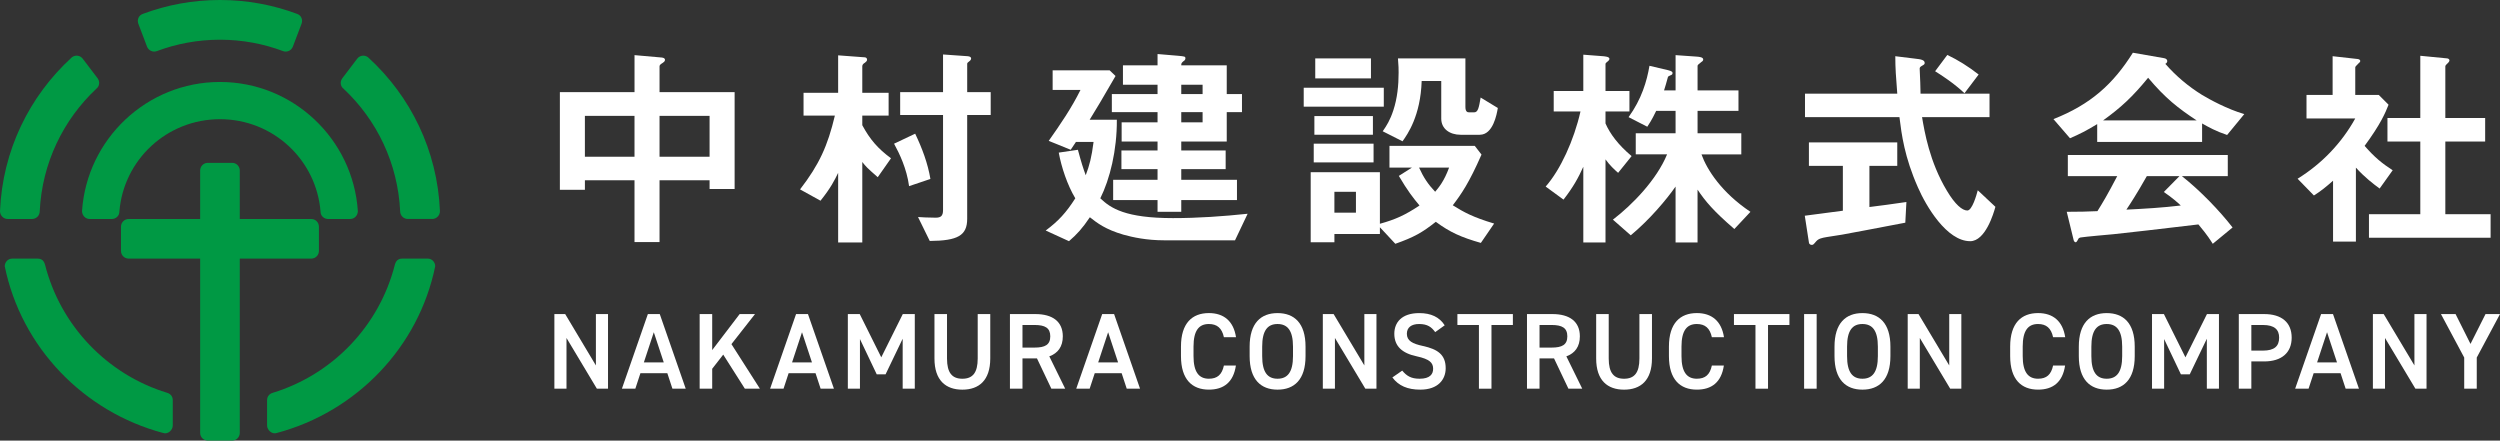 <?xml version="1.0" encoding="UTF-8"?><svg id="b" xmlns="http://www.w3.org/2000/svg" width="261.408" height="46.068" viewBox="0 0 261.408 46.068"><rect x="0" y="0" width="261.408" height="46.068" fill="#333333" stroke="none"/><defs><style>.c{fill:#fff;}.c,.d{stroke-width:0px;}.d{fill:#094;}</style></defs><path class="d" d="m3.359,22.896c.44,0,.794-.36.794-.804.245-5.05,2.462-9.565,5.913-12.807.348-.268.4-.756.135-1.107l-1.557-2.047c-.268-.349-.771-.416-1.121-.146l-.062.059C3.083,10.055.259,15.739,0,22.079c0,.445.36.817.796.817h2.563Z"/><path class="d" d="m17.483,41.075c-6.269-1.915-11.149-7.002-12.773-13.391-.114-.424-.347-.643-.791-.643H1.278c-.438,0-.781.361-.781.801,1.73,8.483,8.254,15.216,16.552,17.429.524.187,1.016-.327,1.016-.768v-2.656c0-.442-.286-.684-.582-.771"/><path class="d" d="m9.363,22.896l2.311.005c.44,0,.807-.324.807-.765.436-5.432,4.972-9.673,10.521-9.673s10.082,4.242,10.517,9.673c0,.441.366.765.806.765l2.311-.005c.442,0,.782-.385.782-.825-.501-7.525-6.767-13.5-14.416-13.5s-13.922,5.976-14.425,13.5c0,.44.345.825.786.825"/><path class="d" d="m15.367,4.858c.15.414.602.636,1.016.491,2.062-.771,4.288-1.197,6.619-1.197s4.552.426,6.612,1.197c.416.145.867-.077,1.016-.491l.911-2.402c.143-.419-.057-.862-.477-1.004-2.514-.94-5.22-1.452-8.062-1.452s-5.552.512-8.065,1.452c-.421.142-.621.585-.481,1.004l.911,2.402Z"/><path class="d" d="m38.538,6.044l-.065-.06c-.349-.268-.851-.202-1.119.147l-1.554,2.045c-.269.353-.222.84.132,1.109,3.455,3.242,5.667,7.758,5.911,12.807,0,.445.356.804.798.804h2.56c.442,0,.8-.373.8-.817-.258-6.34-3.081-12.024-7.462-16.036"/><path class="d" d="m32.549,27.04c.442,0,.797-.356.797-.797v-2.542c0-.445-.355-.801-.797-.801h-7.477v-5.072c0-.441-.356-.8-.797-.8h-2.549c-.438,0-.797.359-.797.8v5.072h-7.477c-.443,0-.8.356-.8.801v2.542c0,.441.356.797.8.797h7.477v18.225c0,.441.36.802.797.802h2.549c.441,0,.797-.361.797-.802v-18.225h7.477Z"/><path class="d" d="m44.719,27.04h-2.643c-.44,0-.676.219-.789.644-1.621,6.389-6.502,11.475-12.769,13.39-.296.088-.59.33-.59.771v2.656c0,.441.495.956,1.023.77,8.299-2.214,14.82-8.945,16.556-17.43,0-.44-.347-.801-.787-.801"/><path class="c" d="m74.196,19.758v-.91h-5.233v6.462h-2.617v-6.462h-5.187v1.001h-2.617v-10.216h7.805v-3.868l2.844.25c.137.023.342.046.342.251,0,.159-.16.25-.251.318-.182.115-.318.205-.318.342v2.708h7.85v10.125h-2.617Zm-7.85-7.645h-5.188v4.278h5.188v-4.278Zm7.85,0h-5.233v4.278h5.233v-4.278Z"/><path class="c" d="m91.78,18.529c-1.092-.956-1.251-1.115-1.616-1.592v8.419h-2.525v-7.281c-.365.751-.751,1.547-1.844,2.912l-2.139-1.183c2.003-2.594,2.89-4.551,3.641-7.714h-3.276v-2.389h3.618v-3.914l2.753.205c.137,0,.273.068.273.25,0,.137-.113.228-.228.319-.091.045-.273.182-.273.342v2.799h2.753v2.389h-2.753v1.001c.796,1.479,1.616,2.435,3.003,3.459l-1.388,1.979Zm3.276.933c-.25-1.843-1.001-3.391-1.57-4.437l2.208-1.046c.728,1.524,1.319,3.094,1.593,4.733l-2.23.751Zm6.076-7.441v10.854c0,1.751-.978,2.298-3.914,2.321l-1.228-2.503c.41.024,1.069.069,1.843.069.546,0,.774-.182.774-.797v-9.943h-4.483v-2.389h4.483v-3.937l2.594.182c.228.023.342.114.342.228,0,.136-.092.228-.183.296-.159.114-.227.182-.227.273v2.958h2.458v2.389h-2.458Z"/><path class="c" d="m129.137,25.128h-7.395c-1.866,0-3.3-.319-4.278-.591-1.866-.546-2.73-1.206-3.504-1.821-.796,1.183-1.365,1.797-2.184,2.503l-2.435-1.115c1.32-.978,2.139-1.866,3.095-3.368-.842-1.41-1.456-3.276-1.729-4.778l2.002-.296c.365,1.365.546,1.912.819,2.662.387-1.024.614-1.866.819-3.481h-1.844c-.182.273-.433.66-.546.819l-2.299-.933c1.206-1.707,2.389-3.436,3.322-5.325h-2.912v-2.047h5.962l.615.591c-1.547,2.685-1.82,3.118-2.708,4.574h2.844c.023,3.185-.728,6.212-1.729,8.214,1.092,1.047,2.64,2.071,7.6,2.071,2.617,0,5.211-.182,7.805-.455l-1.319,2.776Zm-.865-13.402v3.071h-4.755v.933h4.642v1.956h-4.642v1.115h5.825v2.117h-5.825v1.228h-2.48v-1.228h-4.642v-2.117h4.642v-1.115h-3.777v-1.956h3.777v-.933h-3.755v-2.003h3.755v-1.069h-4.779v-1.889h4.779v-.978h-3.618v-2.025h3.618v-1.183l2.162.182c.682.069.751.069.751.273,0,.137-.091.228-.205.296-.205.182-.228.205-.228.433h4.755v3.003h1.593v1.889h-1.593Zm-2.525-2.867h-2.23v.978h2.23v-.978Zm0,2.867h-2.23v1.069h2.23v-1.069Z"/><path class="c" d="m136.321,9.177h8.373v1.979h-8.373v-1.979Zm18.522,16.223c-2.071-.592-3.232-1.115-4.71-2.207-1.434,1.138-2.298,1.615-4.232,2.299l-1.615-1.73v.706h-4.756v.865h-2.48v-7.327h7.237v5.393c1.638-.455,2.639-.91,4.141-1.911-.683-.819-1.252-1.547-2.162-3.095l1.365-.865h-2.344v-2.275h8.919l.706.91c-1.297,2.958-2.117,4.142-3.004,5.302,1.16.728,2.116,1.251,4.323,1.911l-1.388,2.025Zm-17.475-10.375h6.257v1.957h-6.257v-1.957Zm.068-2.89h6.121v1.957h-6.121v-1.957Zm.091-6.03h5.825v2.094h-5.825v-2.094Zm4.255,13.948h-2.253v2.185h2.253v-2.185Zm12.948-5.961h-2.002c-1.16,0-2.026-.637-2.026-1.684v-3.937h-2.047c-.115,3.641-1.48,5.575-2.003,6.303l-2.07-1.047c.41-.592.774-1.16,1.115-2.207.41-1.251.547-2.594.547-3.914,0-.456,0-.615-.069-1.502h7.053v5.074c0,.501.204.569.387.569h.523c.41,0,.501-.478.683-1.548l1.797,1.092c-.113.683-.501,2.799-1.888,2.799m-6.348,3.435c.478,1.047.933,1.73,1.683,2.526.365-.432.933-1.092,1.457-2.526h-3.14Z"/><path class="c" d="m169.196,18.074c-.364-.319-.887-.796-1.319-1.41v8.691h-2.321v-7.918c-.524,1.16-1.047,2.116-2.07,3.435l-1.867-1.365c1.547-1.752,2.959-4.846,3.641-7.85h-2.799v-2.139h3.095v-3.8l2.071.159c.182.023.66.046.66.274,0,.113-.092.205-.182.272-.091.069-.228.183-.228.251v2.844h2.503v2.139h-2.503v1.251c.478,1.092,1.342,2.253,2.73,3.413l-1.411,1.752Zm12.151,5.871c-2.185-1.889-3.027-2.89-3.846-4.119v5.529h-2.298v-5.848c-.933,1.343-2.708,3.459-4.687,5.097l-1.866-1.638c2.025-1.547,4.573-4.164,5.665-6.826h-3.276v-2.207h4.164v-2.344h-2.025c-.501,1.047-.774,1.41-.933,1.661l-1.957-1.001c1.366-1.889,1.911-3.755,2.185-5.37l1.935.455c.477.114.477.228.477.296,0,.137-.045.183-.228.251-.045.023-.249.114-.249.159-.183.66-.274,1.001-.41,1.411h1.206v-3.687l2.276.16c.181.022.614.046.614.296,0,.114-.091.204-.181.25-.365.296-.41.319-.41.433v2.549h4.278v2.139h-4.278v2.344h4.574v2.207h-4.164c.568,1.593,2.092,3.982,5.119,6.007l-1.683,1.798Z"/><path class="c" d="m199.226,23.285c-1.979.387-6.598,1.252-6.621,1.252-.227.045-1.342.204-1.592.25-.524.091-.842.159-1.092.432-.296.342-.319.387-.478.387-.091,0-.274-.045-.296-.25l-.433-2.799c1.251-.16,2.048-.273,3.982-.524v-4.687h-3.55v-2.458h9.238v2.458h-2.912v4.301c1.478-.182,1.957-.251,3.868-.524l-.115,2.162Zm6.782,1.934c-2.458,0-4.62-3.686-5.461-5.62-1.412-3.186-1.708-5.53-1.935-7.35h-9.876v-2.457h9.648c-.137-1.821-.205-2.617-.205-3.914l2.048.251c.637.068,1.024.137,1.024.455,0,.115-.068.182-.249.274-.251.136-.274.227-.274.318.068,1.365.068,1.707.09,2.617h7.213v2.457h-7.054c.251,1.479.774,4.665,2.595,7.691.865,1.456,1.615,2.071,2.138,2.071.501,0,.957-1.593,1.092-2.116l1.844,1.729c-.183.683-1.047,3.595-2.639,3.595m-.593-15.473c-1.137-1.069-2.388-1.866-3.071-2.298l1.275-1.707c1.137.546,2.16,1.183,3.276,2.048l-1.48,1.957Z"/><path class="c" d="m232.875,14.115c-1.16-.387-1.935-.819-2.617-1.206v1.934h-10.968v-1.866c-1.161.706-1.843,1.047-2.844,1.479l-1.73-2.002c3.868-1.525,6.235-3.641,8.305-6.941l3.254.569c.183.023.342.136.342.296,0,.137-.09.25-.205.296,1.115,1.274,2.412,2.366,3.846,3.253.797.478,2.617,1.479,4.413,2.003l-1.797,2.184Zm-1.502,11.377c-.228-.342-.501-.842-1.502-2.025-3.117.386-8.237.956-8.897,1.024-.477.046-2.889.251-3.435.342-.113.022-.181.068-.228.159-.136.273-.205.341-.273.341-.069,0-.181-.091-.205-.205l-.728-2.98c1.434,0,2.071-.023,3.208-.069.569-.91,1.047-1.706,2.071-3.663h-5.165v-2.207h16.725v2.207h-4.801c1.957,1.547,3.958,3.641,5.302,5.37l-2.071,1.707Zm-6.758-17.361c-1.638,2.002-2.844,3.117-4.71,4.46h9.784c-1.935-1.274-3.276-2.321-5.074-4.46m1.639,11.946l1.638-1.661h-3.413c-1.069,1.889-1.729,2.89-2.138,3.504,1.911-.091,3.799-.205,5.688-.432-.318-.296-.865-.797-1.774-1.411"/><path class="c" d="m248.821,19.713c-.682-.501-1.525-1.138-2.48-2.185v7.737h-2.389v-6.371c-.774.683-1.251,1.069-2.002,1.547l-1.707-1.752c2.502-1.547,4.596-3.709,6.03-6.303h-5.097v-2.458h2.73v-4.051l2.641.296c.137.022.249.091.249.205,0,.091-.09.182-.159.227-.318.319-.364.364-.364.456v2.867h2.458l1.024,1.024c-.342.865-.842,2.048-2.504,4.301,1.07,1.228,1.844,1.843,2.936,2.549l-1.365,1.911Zm-1.115,5.142v-2.458h5.369v-7.6h-3.435v-2.457h3.435v-6.508l2.8.273c.113,0,.249.091.249.205,0,.069-.045.16-.113.228-.183.182-.319.296-.319.387v5.416h4.164v2.457h-4.164v7.6h4.733v2.458h-12.718Z"/><path class="c" d="m63.576,32.84v7.802h-1.165l-3.177-5.303v5.303h-1.266v-7.802h1.13l3.211,5.371v-5.371h1.266Z"/><path class="c" d="m65.029,40.642l2.714-7.802h1.244l2.714,7.802h-1.391l-.531-1.617h-2.815l-.531,1.617h-1.402Zm2.295-2.747h2.081l-1.041-3.155-1.04,3.155Z"/><path class="c" d="m77.884,40.642l-2.261-3.562-1.153,1.481v2.08h-1.312v-7.802h1.312v3.766l2.872-3.766h1.605l-2.465,3.144,2.974,4.658h-1.572Z"/><path class="c" d="m80.525,40.642l2.714-7.802h1.244l2.714,7.802h-1.391l-.531-1.617h-2.815l-.531,1.617h-1.402Zm2.295-2.747h2.081l-1.041-3.155-1.04,3.155Z"/><path class="c" d="m92.148,37.363l2.25-4.522h1.255v7.802h-1.267v-5.224l-1.787,3.72h-.927l-1.753-3.686v5.189h-1.266v-7.802h1.244l2.25,4.522Z"/><path class="c" d="m103.545,32.84v4.636c0,2.307-1.188,3.268-2.917,3.268s-2.917-.961-2.917-3.256v-4.647h1.312v4.647c0,1.492.531,2.114,1.605,2.114s1.605-.622,1.605-2.114v-4.647h1.312Z"/><path class="c" d="m109.933,40.642l-1.504-3.166h-1.515v3.166h-1.312v-7.802h2.657c1.797,0,2.872.78,2.872,2.329,0,1.074-.509,1.764-1.413,2.092l1.662,3.381h-1.447Zm-1.764-4.297c1.108,0,1.651-.294,1.651-1.176s-.542-1.188-1.651-1.188h-1.255v2.363h1.255Z"/><path class="c" d="m112.535,40.642l2.714-7.802h1.244l2.713,7.802h-1.391l-.531-1.617h-2.815l-.531,1.617h-1.402Zm2.295-2.747h2.081l-1.041-3.155-1.04,3.155Z"/><path class="c" d="m127.975,35.26c-.204-.95-.712-1.38-1.572-1.38-1.041,0-1.605.679-1.605,2.363v.995c0,1.662.565,2.363,1.605,2.363.893,0,1.368-.43,1.572-1.38h1.255c-.26,1.753-1.278,2.521-2.827,2.521-1.741,0-2.917-1.052-2.917-3.505v-.995c0-2.453,1.176-3.505,2.917-3.505,1.549,0,2.578.825,2.838,2.521h-1.266Z"/><path class="c" d="m133.583,40.743c-1.741,0-2.917-1.052-2.917-3.505v-.995c0-2.453,1.176-3.505,2.917-3.505,1.752,0,2.928,1.052,2.928,3.505v.995c0,2.453-1.176,3.505-2.928,3.505Zm-1.605-3.505c0,1.685.565,2.363,1.605,2.363s1.617-.679,1.617-2.363v-.995c0-1.685-.577-2.363-1.617-2.363s-1.605.679-1.605,2.363v.995Z"/><path class="c" d="m143.927,32.84v7.802h-1.164l-3.178-5.303v5.303h-1.266v-7.802h1.13l3.212,5.371v-5.371h1.266Z"/><path class="c" d="m150.068,34.729c-.384-.532-.803-.849-1.685-.849-.803,0-1.277.362-1.277,1.018,0,.746.588,1.041,1.673,1.278,1.572.339,2.386.927,2.386,2.329,0,1.164-.78,2.238-2.657,2.238-1.334,0-2.272-.407-2.917-1.277l1.029-.713c.464.555.927.849,1.82.849,1.074,0,1.413-.475,1.413-1.04,0-.622-.351-1.007-1.707-1.301-1.504-.316-2.352-1.04-2.352-2.363,0-1.176.769-2.159,2.601-2.159,1.243,0,2.114.418,2.668,1.277l-.995.713Z"/><path class="c" d="m158.191,32.84v1.142h-2.238v6.66h-1.312v-6.66h-2.25v-1.142h5.8Z"/><path class="c" d="m163.999,40.642l-1.504-3.166h-1.516v3.166h-1.312v-7.802h2.657c1.798,0,2.872.78,2.872,2.329,0,1.074-.509,1.764-1.413,2.092l1.662,3.381h-1.447Zm-1.765-4.297c1.108,0,1.651-.294,1.651-1.176s-.543-1.188-1.651-1.188h-1.255v2.363h1.255Z"/><path class="c" d="m172.735,32.84v4.636c0,2.307-1.188,3.268-2.917,3.268s-2.917-.961-2.917-3.256v-4.647h1.312v4.647c0,1.492.531,2.114,1.605,2.114s1.605-.622,1.605-2.114v-4.647h1.312Z"/><path class="c" d="m178.998,35.26c-.203-.95-.712-1.38-1.571-1.38-1.041,0-1.605.679-1.605,2.363v.995c0,1.662.564,2.363,1.605,2.363.893,0,1.368-.43,1.571-1.38h1.255c-.26,1.753-1.277,2.521-2.826,2.521-1.741,0-2.918-1.052-2.918-3.505v-.995c0-2.453,1.177-3.505,2.918-3.505,1.549,0,2.577.825,2.838,2.521h-1.267Z"/><path class="c" d="m187.109,32.84v1.142h-2.239v6.66h-1.312v-6.66h-2.25v-1.142h5.801Z"/><path class="c" d="m189.955,40.642h-1.312v-7.802h1.312v7.802Z"/><path class="c" d="m194.74,40.743c-1.741,0-2.918-1.052-2.918-3.505v-.995c0-2.453,1.177-3.505,2.918-3.505,1.752,0,2.928,1.052,2.928,3.505v.995c0,2.453-1.176,3.505-2.928,3.505Zm-1.605-3.505c0,1.685.564,2.363,1.605,2.363s1.616-.679,1.616-2.363v-.995c0-1.685-.576-2.363-1.616-2.363s-1.605.679-1.605,2.363v.995Z"/><path class="c" d="m205.084,32.84v7.802h-1.164l-3.178-5.303v5.303h-1.266v-7.802h1.13l3.212,5.371v-5.371h1.266Z"/><path class="c" d="m214.678,35.26c-.204-.95-.713-1.38-1.572-1.38-1.04,0-1.605.679-1.605,2.363v.995c0,1.662.565,2.363,1.605,2.363.894,0,1.368-.43,1.572-1.38h1.255c-.261,1.753-1.278,2.521-2.827,2.521-1.741,0-2.917-1.052-2.917-3.505v-.995c0-2.453,1.176-3.505,2.917-3.505,1.549,0,2.578.825,2.838,2.521h-1.266Z"/><path class="c" d="m220.285,40.743c-1.741,0-2.917-1.052-2.917-3.505v-.995c0-2.453,1.176-3.505,2.917-3.505,1.753,0,2.929,1.052,2.929,3.505v.995c0,2.453-1.176,3.505-2.929,3.505Zm-1.605-3.505c0,1.685.565,2.363,1.605,2.363s1.617-.679,1.617-2.363v-.995c0-1.685-.577-2.363-1.617-2.363s-1.605.679-1.605,2.363v.995Z"/><path class="c" d="m228.516,37.363l2.25-4.522h1.255v7.802h-1.267v-5.224l-1.786,3.72h-.927l-1.753-3.686v5.189h-1.267v-7.802h1.244l2.25,4.522Z"/><path class="c" d="m235.408,37.792v2.85h-1.312v-7.802h2.657c1.798,0,2.872.859,2.872,2.465,0,1.583-1.062,2.487-2.872,2.487h-1.346Zm1.21-1.131c1.198,0,1.696-.463,1.696-1.356,0-.848-.498-1.323-1.696-1.323h-1.21v2.68h1.21Z"/><path class="c" d="m239.988,40.642l2.714-7.802h1.243l2.714,7.802h-1.391l-.531-1.617h-2.815l-.531,1.617h-1.402Zm2.295-2.747h2.081l-1.041-3.155-1.04,3.155Z"/><path class="c" d="m253.726,32.84v7.802h-1.164l-3.178-5.303v5.303h-1.266v-7.802h1.13l3.212,5.371v-5.371h1.266Z"/><path class="c" d="m256.762,32.84l1.561,3.121,1.571-3.121h1.515l-2.431,4.546v3.256h-1.312v-3.256l-2.431-4.546h1.526Z"/></svg>